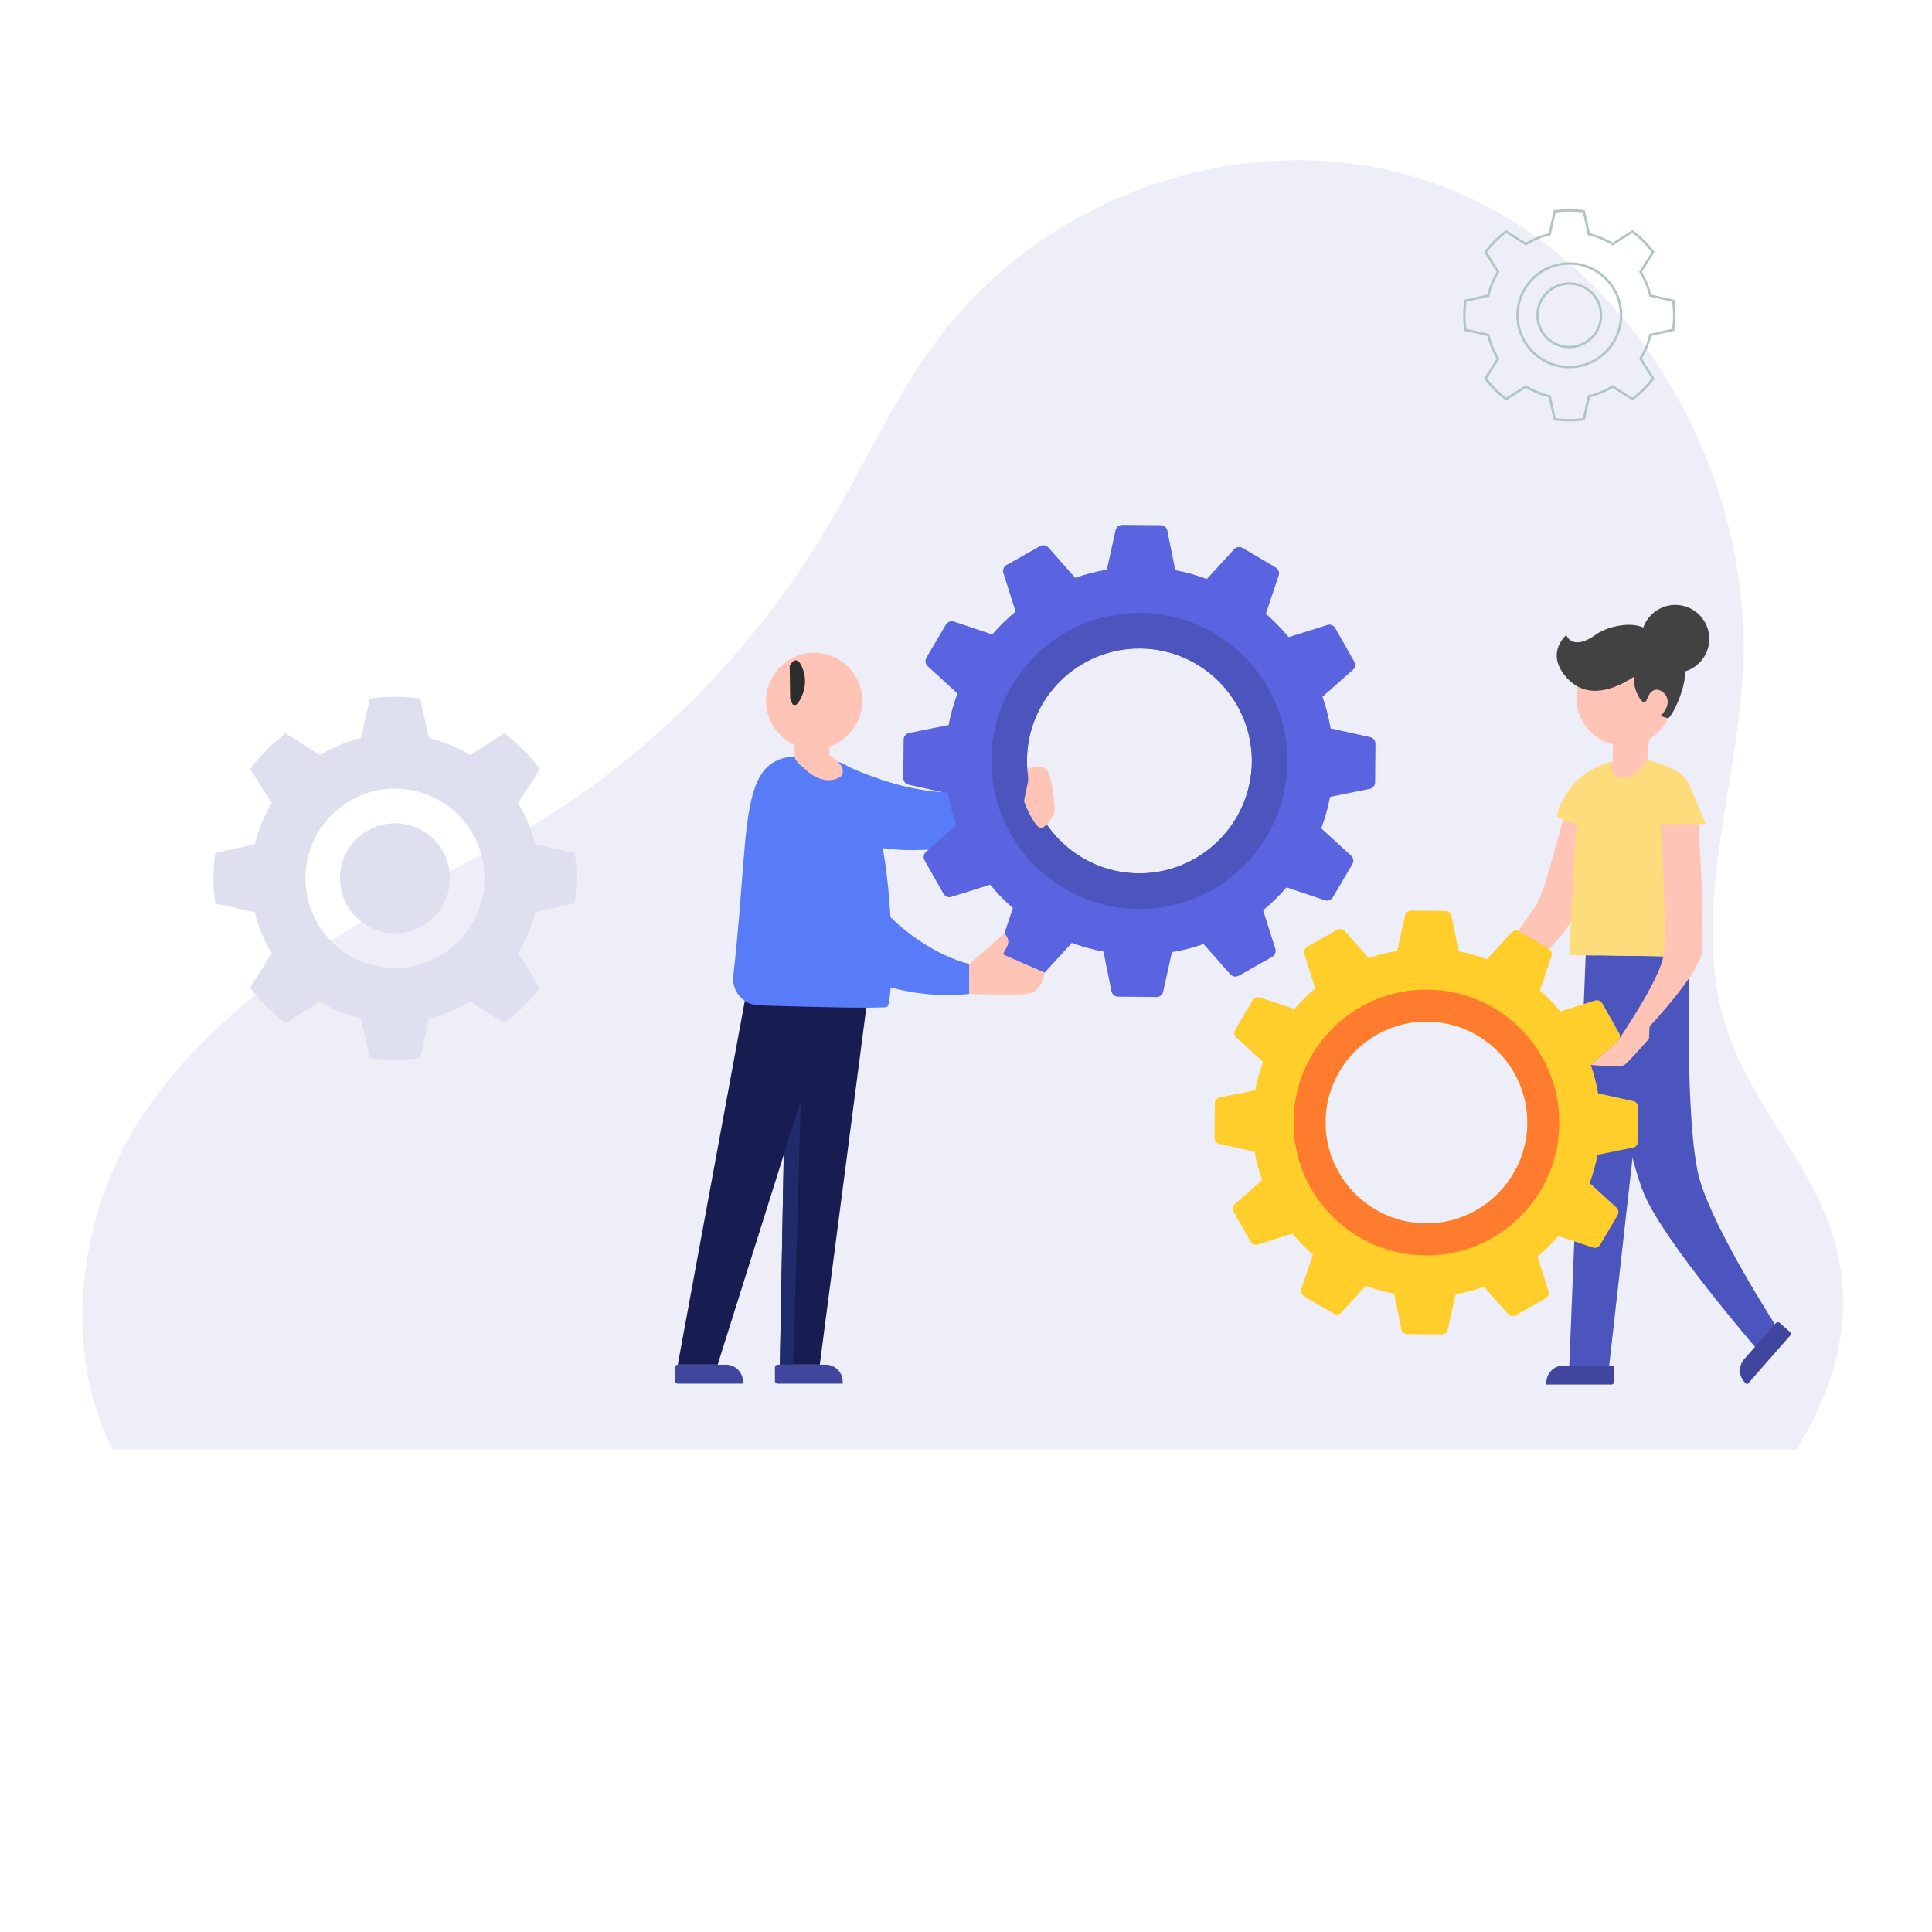 <?xml version="1.0" encoding="iso-8859-1"?>
<!-- Generator: Adobe Illustrator 16.0.2, SVG Export Plug-In . SVG Version: 6.00 Build 0)  -->
<!DOCTYPE svg PUBLIC "-//W3C//DTD SVG 1.1//EN" "http://www.w3.org/Graphics/SVG/1.1/DTD/svg11.dtd">
<svg version="1.1" xmlns="http://www.w3.org/2000/svg" xmlns:xlink="http://www.w3.org/1999/xlink" x="0px" y="0px" width="500px"
	 height="500px" viewBox="0 0 500 500" style="enable-background:new 0 0 500 500;" xml:space="preserve">
<pattern  x="-150" y="-150" width="314.984" height="314.984" patternUnits="userSpaceOnUse" id="&#x41D;&#x43E;&#x432;&#x44B;&#x439;_&#x43E;&#x431;&#x440;&#x430;&#x437;&#x435;&#x446;_&#x443;&#x437;&#x43E;&#x440;&#x430;_2" viewBox="0 -314.984 314.984 314.984" style="overflow:visible;">
	<g>
		<polygon style="fill:none;" points="0,0 314.984,0 314.984,-314.984 0,-314.984 		"/>
		<polygon style="fill:#1D262D;" points="314.984,0 0,0 0,-314.984 314.984,-314.984 		"/>
	</g>
</pattern>
<g id="Background">
</g>
<g id="Objects">
	<path style="fill:#EDEEF7;" d="M21.362,342.547c0.248,11.083,2.588,21.934,7.28,31.628c0.147,0.314,0.301,0.626,0.462,0.938
		h435.756c0.197-0.308,0.395-0.623,0.59-0.938c9.139-14.786,14.193-31.885,10.115-49.88c-4.816-21.246-21.719-37.067-28.594-57.647
		c-9.84-29.459,2.471-61.571,4.098-92.818c2.76-53.002-29.365-105.995-75.633-124.759c-46.266-18.761-103.012-1.809-133.59,39.913
		c-10.604,14.466-18.109,31.214-27.307,46.75c-20.582,34.764-49.95,63.472-84.115,82.224
		c-32.968,18.095-70.155,36.628-92.729,69.496C26.83,303.272,20.932,323.263,21.362,342.547z"/>
	<g>
		<g>
			<path style="fill:#FFC4B6;" d="M414.057,201.341c0,0-5.223,0.292-7.845,6.084c-2.624,5.791-5.777,22.911-9.114,27.504
				c-3.339,4.595-14.659,21.321-14.659,21.321l0.474,6.308c0,0,16.586-14.621,21.898-21.353
				C410.122,234.473,424.949,202.213,414.057,201.341z"/>
			<circle style="fill:#FFC4B6;" cx="420.424" cy="180.576" r="12.452"/>
			<path style="fill:#424242;" d="M423.3,166.882c0.313,0.208,3.339,13.148,3.339,13.148s1.272-2.737,3.653-0.94
				c1.966,1.486,1.635,4.028-0.503,6.131c0,0,1.09,0.562,1.916,0.639c0.824,0.075,7.144-11.589,3.282-17.735
				C431.127,161.978,423.3,166.882,423.3,166.882z"/>
			<path style="fill:#424242;" d="M429.272,169.867c0,0-15.719,16.64-24.68,4.451c-4.27-5.81,0.781-9.977,0.781-9.977
				s1.453,4.4,7.747-0.186C416.706,161.544,429.476,158.438,429.272,169.867z"/>
			<path style="fill:#424242;" d="M426.759,171.475l-0.12,8.556l-0.64,1.446c0,0-0.585,0.351-1.053,0
				c-0.469-0.351-3.292-4.27-1.646-9.008C424.946,167.729,426.759,171.475,426.759,171.475z"/>
			<path style="fill:#4C54BD;" d="M412.982,247.249c0,0,6.366,47.414,12.587,61.939c5.305,12.387,29.142,39.985,29.142,39.985
				l4.918-5.999c0,0-16.007-24.735-19.78-38.015c-3.938-13.862-2.626-57.581-2.626-57.581L412.982,247.249z"/>
			<polygon style="fill:#4C54BD;" points="410.377,247.23 406.131,353.407 416.456,353.407 428.352,247.54 			"/>
			<path style="fill:#40469E;" d="M417.739,354.113v3.519c0,0.378-0.307,0.687-0.685,0.687h-16.856v-0.503
				c0-2.435,1.972-4.408,4.406-4.408h12.43C417.424,353.407,417.739,353.724,417.739,354.113z"/>
			<path style="fill:#FFDC7B;" d="M417.379,197.135c0,0-8.393-0.622-9.688,19.84l-1.569,30.181l31.101,0.424
				c0,0,1.963-39.497,0-44.381s-10.898-6.438-10.898-6.438L417.379,197.135z"/>
			<path style="fill:#FFC4B6;" d="M426.889,189.791l-0.564,6.969c0,0-2.39,4.495-6.678,4.58c-2.66,0.053-2.896-3.739-2.268-4.205
				l0.122-10.628L426.889,189.791z"/>
			<circle style="fill:#424242;" cx="433.566" cy="165.341" r="8.792"/>
			<path style="fill:#FFDC7B;" d="M410.377,213.231c0,0-3.755,0.486-7.498-1.949c0,0,1.647-9.776,12.203-13.512L410.377,213.231z"/>
			<path style="fill:#40469E;" d="M460.58,342.361l2.644,2.321c0.285,0.25,0.313,0.683,0.063,0.968l-11.121,12.668l-0.378-0.333
				c-1.829-1.604-2.009-4.39-0.403-6.22l8.2-9.341C459.842,342.134,460.286,342.104,460.58,342.361z"/>
			<path style="fill:#FFDC7B;" d="M437.223,203.198l4.271,10.071c0,0-0.768,0.019-1.911,0.042c-3.089,0.058-8.93,0.143-9.819-0.042
				C428.545,213.018,437.223,203.198,437.223,203.198z"/>
			<path style="fill:#FFC4B6;" d="M440.433,229.364l-0.85-16.053l-9.819-0.042c0,0,1.753,28.108,0.691,34.31
				c-1.063,6.2-11.743,21.809-11.743,21.809l-7.03,6.201c0,0,7.63,0.793,8.743,0c1.112-0.793,6.334-6.749,6.334-6.749l0.13-3.172
				c0,0,13.119-14.013,13.544-19.318C440.856,241.042,440.433,229.364,440.433,229.364z"/>
		</g>
		<g>
			<g>
				<path style="fill:#FFCE2B;" d="M413.581,282.954c-0.431-2.542-1.073-4.991-1.899-7.351v-0.015
					c-1.776-5.114-4.44-9.77-7.84-13.841c-1.623-1.946-3.399-3.767-5.313-5.421c-4.012-3.461-8.651-6.201-13.704-8.07
					c-2.357-0.903-4.793-1.591-7.318-2.051h-0.016c-2.572-0.475-5.221-0.751-7.932-0.767c-2.71-0.029-5.39,0.186-7.962,0.628
					c-2.527,0.429-4.992,1.071-7.35,1.915h-0.016c-5.084,1.775-9.769,4.439-13.827,7.824c-1.959,1.608-3.782,3.414-5.42,5.313v0.015
					c-3.46,4.012-6.217,8.651-8.085,13.689v0.015c-0.888,2.328-1.577,4.776-2.053,7.304v0.016c-0.458,2.572-0.734,5.236-0.765,7.946
					c-0.015,2.711,0.198,5.345,0.629,7.947v0.015c0.428,2.527,1.07,4.977,1.914,7.351c1.775,5.1,4.439,9.784,7.854,13.826
					l0.016,0.017c1.607,1.974,3.354,3.75,5.266,5.419l0.017,0.016c4.012,3.43,8.635,6.202,13.688,8.069
					c2.358,0.873,4.793,1.562,7.335,2.021c2.587,0.476,5.251,0.75,7.962,0.767c2.71,0.03,5.359-0.185,7.946-0.628
					c2.542-0.413,4.991-1.041,7.351-1.884h0.015c5.115-1.776,9.753-4.47,13.826-7.855c1.961-1.607,3.767-3.384,5.437-5.281
					l0.015-0.017c3.415-4.026,6.186-8.651,8.055-13.703c0.872-2.358,1.562-4.808,2.036-7.305v-0.016
					c0.475-2.587,0.734-5.221,0.765-7.961C414.224,288.19,414.009,285.526,413.581,282.954z M395.283,290.732
					c-0.153,14.393-11.975,26.015-26.367,25.894c-14.409-0.154-26-11.959-25.878-26.368c0.123-14.393,11.943-25.999,26.337-25.878
					C383.783,264.519,395.404,276.339,395.283,290.732z"/>
				<path style="fill:#FFCE2B;" d="M375.645,237.026c-0.148-0.738-0.795-1.271-1.548-1.277l-4.451-0.04l-4.453-0.04
					c-0.752-0.007-1.408,0.515-1.569,1.249l-3.079,13.935l8.97-0.457l8.958,0.618L375.645,237.026z"/>
				<path style="fill:#FFCE2B;" d="M348.036,240.945c-0.498-0.565-1.324-0.703-1.979-0.332l-3.875,2.19l-3.877,2.191
					c-0.654,0.371-0.961,1.149-0.734,1.867l4.302,13.606l7.538-4.878l8.066-3.945L348.036,240.945z"/>
				<path style="fill:#FFCE2B;" d="M326.085,258.143c-0.713-0.238-1.498,0.054-1.881,0.701l-2.261,3.837l-2.261,3.835
					c-0.382,0.65-0.258,1.479,0.298,1.986l10.527,9.631l4.09-7.993l5.014-7.45L326.085,258.143z"/>
				<path style="fill:#FFCE2B;" d="M315.674,284.014c-0.737,0.148-1.271,0.795-1.277,1.546l-0.04,4.453l-0.04,4.452
					c-0.007,0.753,0.515,1.407,1.25,1.57l13.934,3.077l-0.456-8.968l0.616-8.958L315.674,284.014z"/>
				<path style="fill:#FFCE2B;" d="M319.593,311.622c-0.565,0.499-0.703,1.323-0.333,1.979l2.192,3.875l2.19,3.877
					c0.371,0.654,1.149,0.961,1.867,0.734l13.606-4.301l-4.88-7.539l-3.944-8.066L319.593,311.622z"/>
				<path style="fill:#FFCE2B;" d="M336.791,333.573c-0.24,0.713,0.053,1.498,0.701,1.88l3.837,2.261l3.835,2.261
					c0.647,0.383,1.476,0.26,1.984-0.297l9.632-10.527l-7.995-4.09l-7.45-5.013L336.791,333.573z"/>
				<path style="fill:#FFCE2B;" d="M362.66,343.984c0.149,0.738,0.795,1.271,1.548,1.277l4.453,0.04l4.451,0.04
					c0.753,0.007,1.408-0.515,1.571-1.249l3.077-13.935l-8.969,0.456l-8.959-0.617L362.66,343.984z"/>
				<path style="fill:#FFCE2B;" d="M390.271,340.065c0.496,0.565,1.322,0.703,1.978,0.332l3.877-2.19l3.875-2.191
					c0.656-0.371,0.963-1.149,0.734-1.867l-4.3-13.606l-7.54,4.88l-8.067,3.945L390.271,340.065z"/>
				<path style="fill:#FFCE2B;" d="M412.22,322.868c0.715,0.239,1.497-0.054,1.881-0.701l2.261-3.837l2.261-3.835
					c0.383-0.648,0.258-1.477-0.297-1.984l-10.528-9.633l-4.089,7.995l-5.015,7.448L412.22,322.868z"/>
				<path style="fill:#FFCE2B;" d="M422.632,296.999c0.738-0.15,1.27-0.795,1.276-1.548l0.042-4.453l0.038-4.452
					c0.008-0.753-0.514-1.407-1.25-1.57l-13.933-3.077l0.455,8.968l-0.616,8.958L422.632,296.999z"/>
				<path style="fill:#FFCE2B;" d="M418.712,269.388c0.564-0.498,0.705-1.322,0.333-1.979l-2.19-3.875l-2.192-3.875
					c-0.37-0.656-1.149-0.963-1.868-0.736l-13.604,4.301l4.879,7.539l3.944,8.068L418.712,269.388z"/>
				<path style="fill:#FFCE2B;" d="M401.514,247.438c0.24-0.713-0.052-1.498-0.701-1.88l-3.835-2.261l-3.835-2.261
					c-0.65-0.383-1.478-0.258-1.986,0.297l-9.633,10.527l7.995,4.09l7.45,5.015L401.514,247.438z"/>
			</g>
			<path style="fill:#FF7B2E;" d="M369.146,256.112c-18.987,0-34.376,15.403-34.376,34.391s15.389,34.391,34.376,34.391
				c19.002,0,34.39-15.403,34.39-34.391S388.147,256.112,369.146,256.112z M368.916,316.626c-14.409-0.154-26-11.959-25.878-26.368
				c0.123-14.393,11.943-25.999,26.337-25.878c14.408,0.139,26.029,11.959,25.908,26.353
				C395.13,305.125,383.309,316.747,368.916,316.626z"/>
		</g>
	</g>
	<g>
		<g>
			<path style="fill:#587CF8;" d="M216.58,197.053c-4.037-1.954-13.786-3.122-14.666,4.078
				c-1.371,11.214,18.612,19.069,34.379,18.879c26.269-0.313,34.437-6.863,34.437-6.863l-4.869-14.058
				C265.861,199.089,251.355,213.897,216.58,197.053z"/>
			<polygon style="fill:#171C51;" points="219.15,247.013 207.242,284.868 202.84,298.84 185.731,353.176 175.408,353.176 
				194.909,247.354 			"/>
			<polygon style="fill:#171C51;" points="226.004,246.928 212.16,353.179 201.836,353.179 203.775,247.313 			"/>
			<path style="fill:#587CF8;" d="M189.772,252.502c-0.465,4.007,2.571,7.56,6.604,7.687c11.337,0.355,31.627,0.91,33.195,0.39
				c2.186-0.725,2.875-59.587-12.648-63.391C189.153,190.382,195.065,206.919,189.772,252.502z"/>
			<circle style="fill:#FFC4B6;" cx="210.706" cy="181.401" r="12.452"/>
			<path style="fill:url(#Новый_образец_узора_2);" d="M207.83,167.707c-0.313,0.208-3.338,13.147-3.338,13.147
				s-1.273-2.737-3.652-0.939c-1.968,1.486-1.636,4.027,0.501,6.131c0,0-1.09,0.562-1.916,0.638
				c-0.825,0.075-7.144-11.589-3.282-17.735C200.003,162.802,207.83,167.707,207.83,167.707z"/>
			<path style="fill:url(#Новый_образец_узора_2);" d="M201.857,170.692c0,0,13.453,14.565,24.68,4.45l3.034-3.641
				c0,0-6.106-3.018-11.562-6.521C214.277,162.583,201.654,159.263,201.857,170.692z"/>
			<path style="fill:#2D2D2D;" d="M204.372,172.298l0.12,8.557l0.64,1.447c0,0,0.584,0.351,1.053,0s3.292-4.271,1.646-9.009
				C206.184,168.555,204.372,172.298,204.372,172.298z"/>
			<path style="fill:#FFC4B6;" d="M205.238,189.563l0.565,6.969c0,0,6.058,8.04,11.775,4.467c0,0,2.453-2.237-2.898-5.539
				l-0.054-9.18L205.238,189.563z"/>
			<path style="fill:#587CF8;" d="M213.098,206.519c-1.191-4.323-6.742-12.421-12.737-8.334c-9.333,6.363-3.302,31.656,7.237,43.385
				c17.561,19.542,43.271,15.644,43.271,15.644v-7.736C250.869,249.477,223.371,243.771,213.098,206.519z"/>
			<polygon style="fill:#212B6B;" points="207.242,284.868 205.281,353.176 201.834,353.176 202.84,298.84 			"/>
			<path style="fill:#40469E;" d="M174.737,353.884v3.52c0,0.379,0.306,0.687,0.686,0.687h16.855v-0.503
				c0-2.434-1.973-4.408-4.407-4.408h-12.43C175.052,353.179,174.737,353.495,174.737,353.884z"/>
			<path style="fill:#40469E;" d="M200.551,353.884v3.52c0,0.379,0.307,0.687,0.687,0.687h16.855v-0.503
				c0-2.434-1.973-4.408-4.407-4.408h-12.43C200.866,353.179,200.551,353.495,200.551,353.884z"/>
		</g>
		<g>
			<path style="fill:#5A64E0;" d="M344.367,188.515c-0.477-2.832-1.192-5.561-2.114-8.188v-0.017
				c-1.979-5.698-4.947-10.885-8.734-15.422c-1.81-2.167-3.787-4.197-5.919-6.039c-4.47-3.856-9.64-6.91-15.269-8.991
				c-2.628-1.007-5.34-1.774-8.155-2.287h-0.017c-2.867-0.528-5.817-0.835-8.838-0.853c-3.02-0.034-6.005,0.205-8.87,0.7
				c-2.815,0.478-5.563,1.194-8.189,2.132h-0.018c-5.662,1.979-10.883,4.947-15.404,8.717c-2.184,1.792-4.214,3.804-6.038,5.92
				v0.017c-3.856,4.47-6.927,9.639-9.008,15.252v0.017c-0.99,2.593-1.758,5.322-2.286,8.138v0.017
				c-0.513,2.866-0.819,5.835-0.853,8.854c-0.019,3.021,0.221,5.954,0.698,8.854v0.017c0.478,2.815,1.194,5.545,2.132,8.188
				c1.979,5.681,4.948,10.902,8.753,15.405l0.018,0.017c1.791,2.201,3.734,4.181,5.867,6.039l0.018,0.017
				c4.471,3.822,9.621,6.911,15.251,8.992c2.628,0.973,5.34,1.739,8.172,2.252c2.884,0.528,5.851,0.835,8.871,0.853
				c3.019,0.034,5.971-0.204,8.854-0.699c2.831-0.462,5.562-1.161,8.188-2.1h0.017c5.698-1.979,10.867-4.98,15.405-8.751
				c2.183-1.791,4.197-3.771,6.056-5.886l0.017-0.017c3.806-4.486,6.893-9.638,8.974-15.269c0.973-2.628,1.74-5.356,2.269-8.137
				v-0.017c0.53-2.884,0.82-5.818,0.854-8.872C345.086,194.349,344.846,191.382,344.367,188.515z M323.982,197.181
				c-0.172,16.037-13.341,28.985-29.378,28.849c-16.052-0.17-28.966-13.323-28.829-29.376c0.136-16.037,13.306-28.969,29.342-28.832
				C311.169,167.976,324.119,181.146,323.982,197.181z"/>
			<path style="fill:#5A64E0;" d="M302.104,137.346c-0.167-0.823-0.887-1.416-1.725-1.423l-4.961-0.045l-4.96-0.044
				c-0.84-0.007-1.569,0.573-1.749,1.392l-3.431,15.524l9.992-0.508l9.981,0.688L302.104,137.346z"/>
			<path style="fill:#5A64E0;" d="M271.342,141.711c-0.555-0.629-1.474-0.784-2.205-0.371l-4.318,2.441l-4.318,2.441
				c-0.729,0.413-1.071,1.28-0.818,2.081l4.792,15.159l8.399-5.436l8.988-4.396L271.342,141.711z"/>
			<path style="fill:#5A64E0;" d="M246.886,160.873c-0.794-0.267-1.669,0.059-2.094,0.782l-2.521,4.273l-2.517,4.273
				c-0.427,0.723-0.289,1.646,0.33,2.211l11.731,10.732l4.556-8.907l5.586-8.301L246.886,160.873z"/>
			<path style="fill:#5A64E0;" d="M235.286,189.694c-0.821,0.166-1.415,0.886-1.423,1.725l-0.045,4.961l-0.043,4.96
				c-0.008,0.839,0.573,1.569,1.391,1.749l15.524,3.43l-0.507-9.992l0.687-9.98L235.286,189.694z"/>
			<path style="fill:#5A64E0;" d="M239.652,220.455c-0.63,0.555-0.783,1.475-0.37,2.206l2.44,4.317l2.442,4.318
				c0.414,0.729,1.28,1.071,2.081,0.818l15.158-4.791l-5.436-8.4l-4.396-8.988L239.652,220.455z"/>
			<path style="fill:#5A64E0;" d="M258.814,244.911c-0.269,0.797,0.059,1.67,0.781,2.097l4.273,2.519l4.273,2.519
				c0.723,0.425,1.644,0.287,2.211-0.331l10.731-11.73l-8.907-4.557l-8.301-5.586L258.814,244.911z"/>
			<path style="fill:#5A64E0;" d="M287.636,256.512c0.167,0.821,0.885,1.416,1.725,1.423l4.961,0.045l4.96,0.045
				c0.84,0.007,1.569-0.573,1.749-1.393l3.429-15.523l-9.991,0.508l-9.98-0.688L287.636,256.512z"/>
			<path style="fill:#5A64E0;" d="M318.396,252.146c0.555,0.63,1.475,0.783,2.204,0.371l4.319-2.442l4.317-2.44
				c0.731-0.413,1.072-1.281,0.819-2.081l-4.791-15.158l-8.4,5.435l-8.988,4.396L318.396,252.146z"/>
			<path style="fill:#5A64E0;" d="M342.854,232.984c0.794,0.267,1.669-0.06,2.094-0.781l2.519-4.274l2.52-4.273
				c0.427-0.723,0.288-1.645-0.33-2.211l-11.73-10.732l-4.557,8.908l-5.586,8.3L342.854,232.984z"/>
			<path style="fill:#5A64E0;" d="M354.451,204.161c0.823-0.166,1.417-0.884,1.425-1.724l0.045-4.96l0.043-4.961
				c0.009-0.838-0.572-1.568-1.391-1.749l-15.525-3.429l0.508,9.99l-0.686,9.982L354.451,204.161z"/>
			<path style="fill:#5A64E0;" d="M350.087,173.401c0.628-0.556,0.783-1.475,0.37-2.205l-2.441-4.318l-2.442-4.318
				c-0.413-0.729-1.281-1.071-2.08-0.819l-15.159,4.792l5.437,8.399l4.395,8.988L350.087,173.401z"/>
			<path style="fill:#5A64E0;" d="M330.925,148.944c0.268-0.795-0.059-1.668-0.781-2.094l-4.273-2.519l-4.273-2.519
				c-0.723-0.425-1.646-0.288-2.211,0.331l-10.732,11.73l8.907,4.556l8.301,5.586L330.925,148.944z"/>
		</g>
		<path style="fill:#4C54BD;" d="M294.861,158.609c-21.154,0-38.299,17.162-38.299,38.317c0,21.152,17.145,38.315,38.299,38.315
			c21.171,0,38.315-17.163,38.315-38.315C333.177,175.771,316.032,158.609,294.861,158.609z M294.604,226.029
			c-16.052-0.17-28.966-13.323-28.829-29.376c0.136-16.037,13.306-28.969,29.342-28.832c16.052,0.154,29.002,13.324,28.865,29.359
			C323.811,213.218,310.642,226.166,294.604,226.029z"/>
		<path style="fill:#FFC4B6;" d="M250.869,252.29v-2.813l9.07-7.912c0,0,1.688,1.444,0.672,3.443c-1.016,2-4.049,7.282-4.049,7.282
			H250.869z"/>
		<path style="fill:#FFC4B6;" d="M270.354,251.714c0,0-0.52,5.093-4.58,5.499c-4.061,0.407-14.904,0-14.904,0v-7.736l8.727-2.469
			L270.354,251.714z"/>
		<path style="fill:#FFC4B6;" d="M265.861,199.089c0,0,3.137-1.33,4.869,0c1.731,1.329,2.393,10.601,2.145,11.181
			c-0.248,0.579-1.865,3.965-3.521,3.965s-4.325-6.594-4.325-6.923s0.976-4.492,1.058-5.32
			C266.17,201.163,265.861,199.089,265.861,199.089z"/>
	</g>
	<g>
		<path style="fill:#DFE0EF;" d="M102.22,189.964c-20.618,0-37.333,16.715-37.333,37.333c0,20.619,16.715,37.334,37.333,37.334
			c20.619,0,37.334-16.715,37.334-37.334C139.554,206.679,122.839,189.964,102.22,189.964z M102.22,250.479
			c-12.803,0-23.182-10.378-23.182-23.182c0-12.803,10.379-23.183,23.182-23.183c12.803,0,23.183,10.38,23.183,23.183
			C125.403,240.101,115.023,250.479,102.22,250.479z"/>
		<circle style="fill:#DFE0EF;" cx="102.221" cy="227.297" r="14.224"/>
		<g>
			<path style="fill:#DFE0EF;" d="M108.245,180.715c-2.019-0.262-4.045-0.395-6.023-0.395c-1.98,0-4.006,0.133-6.025,0.395
				l-0.489,0.064l-3.853,17.247h20.734l-3.854-17.247L108.245,180.715z"/>
			<path style="fill:#DFE0EF;" d="M95.707,273.814l0.489,0.064c2.02,0.262,4.045,0.396,6.025,0.396c1.978,0,4.004-0.134,6.023-0.396
				l0.49-0.064l3.854-17.271H91.854L95.707,273.814z"/>
			<path style="fill:#DFE0EF;" d="M73.544,190.099c-1.622,1.248-3.149,2.585-4.542,3.979c-1.413,1.412-2.75,2.94-3.979,4.541
				l-0.299,0.391l9.467,14.92l14.663-14.66l-14.92-9.472L73.544,190.099z"/>
			<path style="fill:#DFE0EF;" d="M115.571,255.309l14.936,9.487l0.391-0.301c1.624-1.25,3.152-2.589,4.542-3.981
				c1.405-1.403,2.745-2.931,3.98-4.539l0.302-0.391l-9.488-14.938L115.571,255.309z"/>
			<path style="fill:#DFE0EF;" d="M72.951,216.93l-17.247,3.853l-0.064,0.489c-0.264,2.015-0.397,4.043-0.397,6.025
				s0.133,4.011,0.397,6.025l0.064,0.489l17.247,3.853V216.93z"/>
			<path style="fill:#DFE0EF;" d="M148.801,221.271l-0.064-0.489l-17.27-3.853v20.734l17.27-3.853l0.064-0.489
				c0.265-2.015,0.397-4.04,0.397-6.025C149.199,225.313,149.066,223.286,148.801,221.271z"/>
			<path style="fill:#DFE0EF;" d="M64.725,255.584l0.299,0.391c1.231,1.604,2.57,3.131,3.979,4.539
				c1.39,1.393,2.917,2.731,4.542,3.981l0.391,0.301l14.92-9.471l-14.663-14.661L64.725,255.584z"/>
			<path style="fill:#DFE0EF;" d="M139.721,199.01l-0.302-0.391c-1.233-1.604-2.572-3.131-3.98-4.541
				c-1.393-1.395-2.92-2.731-4.542-3.979l-0.391-0.301l-14.936,9.487l14.662,14.663L139.721,199.01z"/>
		</g>
	</g>
	<g>
		<g>
			<path style="fill:#AFC6C1;" d="M406.131,90.132c-4.706,0-8.534-3.829-8.534-8.534c0-4.706,3.828-8.535,8.534-8.535
				s8.535,3.829,8.535,8.535C414.666,86.303,410.837,90.132,406.131,90.132z M406.131,73.684c-4.363,0-7.914,3.55-7.914,7.914
				c0,4.363,3.551,7.913,7.914,7.913c4.364,0,7.914-3.55,7.914-7.913C414.045,77.234,410.495,73.684,406.131,73.684z"/>
		</g>
		<g>
			<path style="fill:#AFC6C1;" d="M406.132,109.071c-1.156,0-2.343-0.077-3.524-0.23l-0.498-0.066l-1.325-5.938
				c-2.073-0.521-4.052-1.34-5.887-2.438l-5.139,3.262l-0.398-0.307c-0.948-0.73-1.843-1.514-2.656-2.328
				c-0.824-0.824-1.606-1.718-2.327-2.655l-0.305-0.398l3.26-5.138c-1.098-1.835-1.918-3.813-2.438-5.886l-5.938-1.326l-0.065-0.499
				c-0.154-1.176-0.232-2.361-0.232-3.523c0-1.163,0.078-2.349,0.232-3.524l0.065-0.499l5.938-1.326
				c0.521-2.072,1.341-4.051,2.438-5.886l-3.26-5.138l0.305-0.398c0.722-0.939,1.504-1.833,2.327-2.656
				c0.812-0.813,1.705-1.596,2.656-2.327l0.398-0.307l5.139,3.262c1.834-1.099,3.813-1.918,5.885-2.438l1.327-5.938l0.498-0.066
				c1.182-0.153,2.368-0.23,3.524-0.23c1.155,0,2.341,0.077,3.522,0.23l0.498,0.066l1.328,5.938
				c2.073,0.521,4.051,1.341,5.887,2.439l5.137-3.263l0.397,0.307c0.952,0.731,1.846,1.515,2.656,2.327
				c0.824,0.825,1.607,1.719,2.329,2.656l0.306,0.397l-3.263,5.139c1.099,1.835,1.919,3.814,2.439,5.888l5.938,1.324l0.066,0.499
				c0.153,1.176,0.231,2.361,0.231,3.524c0,1.162-0.078,2.348-0.231,3.523l-0.066,0.499l-5.938,1.324
				c-0.521,2.073-1.341,4.053-2.439,5.888l3.263,5.139l-0.307,0.397c-0.724,0.941-1.507,1.835-2.328,2.655
				c-0.813,0.814-1.707,1.598-2.656,2.328l-0.397,0.307l-5.137-3.263c-1.836,1.099-3.815,1.919-5.889,2.439l-1.326,5.938
				l-0.497,0.065C408.473,108.994,407.287,109.071,406.132,109.071z M402.62,108.215l0.068,0.009
				c1.154,0.15,2.313,0.226,3.443,0.226c1.129,0,2.287-0.075,3.442-0.226l0.067-0.009l1.315-5.892l0.188-0.045
				c2.142-0.518,4.183-1.363,6.064-2.513l0.165-0.102l5.096,3.237l0.054-0.042c0.928-0.714,1.801-1.479,2.596-2.274
				c0.803-0.802,1.567-1.675,2.275-2.595l0.041-0.054l-3.236-5.098l0.101-0.165c1.149-1.881,1.994-3.922,2.512-6.063l0.046-0.188
				l5.891-1.314l0.009-0.067c0.151-1.149,0.228-2.309,0.228-3.443c0-1.136-0.076-2.295-0.228-3.444l-0.009-0.067l-5.891-1.314
				l-0.046-0.188c-0.518-2.143-1.362-4.183-2.512-6.063l-0.101-0.165l3.236-5.098l-0.041-0.053c-0.705-0.917-1.471-1.79-2.275-2.597
				c-0.793-0.793-1.666-1.559-2.596-2.273l-0.054-0.042l-5.096,3.237l-0.165-0.102c-1.882-1.149-3.921-1.994-6.063-2.512
				l-0.188-0.046l-1.317-5.892l-0.067-0.009c-1.155-0.15-2.313-0.227-3.442-0.227c-1.13,0-2.289,0.076-3.444,0.227l-0.067,0.009
				l-1.315,5.892l-0.188,0.046c-2.141,0.517-4.181,1.361-6.062,2.511l-0.165,0.102l-5.097-3.236l-0.054,0.041
				c-0.931,0.716-1.804,1.481-2.596,2.274c-0.805,0.804-1.569,1.678-2.274,2.596l-0.041,0.054l3.235,5.098l-0.101,0.165
				c-1.149,1.881-1.995,3.921-2.512,6.062l-0.046,0.188l-5.892,1.316l-0.009,0.067c-0.15,1.149-0.227,2.308-0.227,3.444
				c0,1.136,0.076,2.294,0.227,3.443l0.009,0.067l5.892,1.316l0.046,0.188c0.517,2.141,1.362,4.181,2.512,6.062l0.101,0.165
				l-3.235,5.098l0.042,0.054c0.703,0.916,1.468,1.789,2.273,2.594c0.795,0.797,1.668,1.563,2.596,2.275l0.054,0.042l5.097-3.235
				l0.165,0.1c1.882,1.15,3.922,1.995,6.063,2.513l0.188,0.045L402.62,108.215z M406.131,95.312
				c-7.563,0-13.715-6.152-13.715-13.714c0-7.563,6.152-13.715,13.715-13.715s13.715,6.152,13.715,13.715
				C419.846,89.16,413.693,95.312,406.131,95.312z M406.131,68.503c-7.22,0-13.094,5.874-13.094,13.095
				c0,7.22,5.874,13.093,13.094,13.093s13.094-5.873,13.094-13.093C419.225,74.377,413.351,68.503,406.131,68.503z"/>
		</g>
	</g>
</g>
<g id="Designed_by_Freepik">
</g>
</svg>

